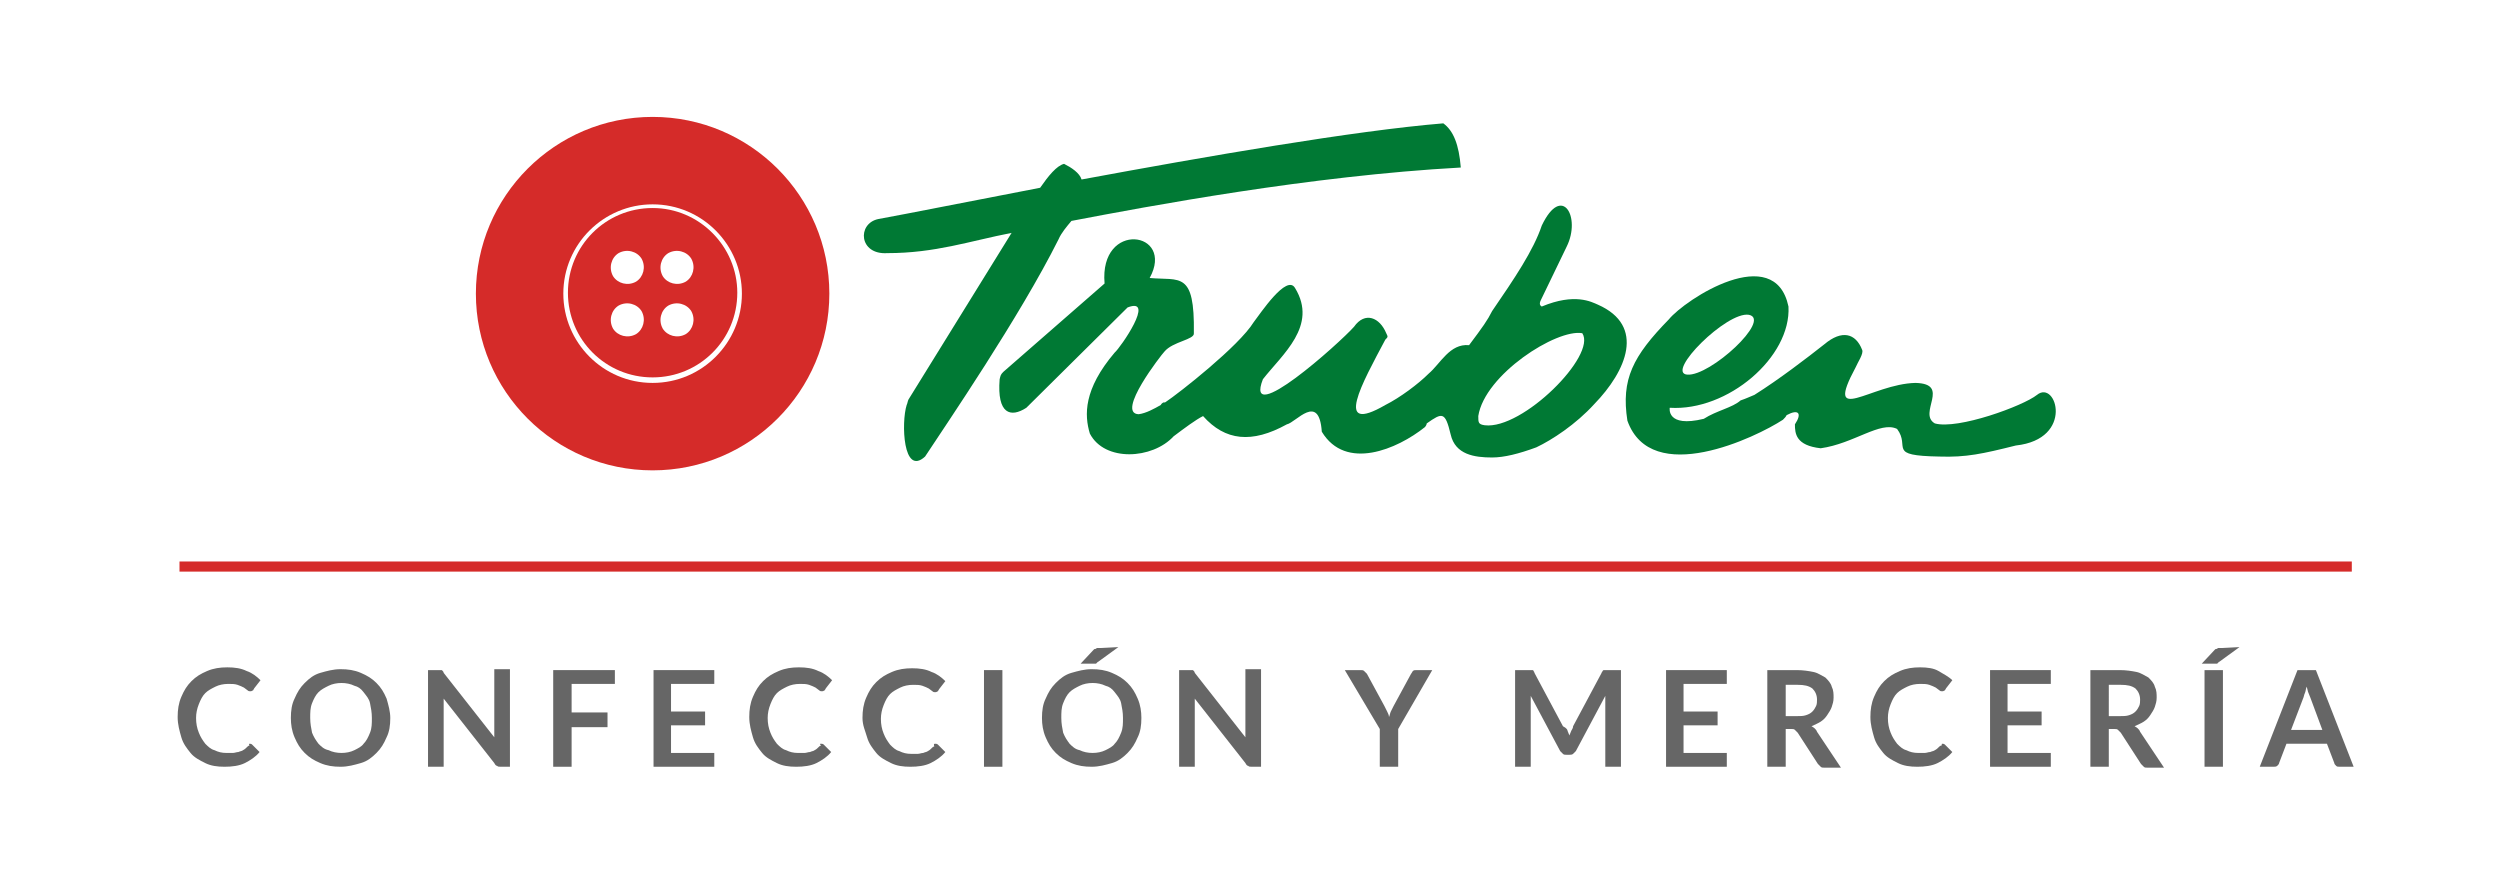 <?xml version="1.0" encoding="utf-8"?>
<!-- Generator: Adobe Illustrator 19.2.0, SVG Export Plug-In . SVG Version: 6.00 Build 0)  -->
<svg version="1.1" id="Capa_1" xmlns="http://www.w3.org/2000/svg" xmlns:xlink="http://www.w3.org/1999/xlink" x="0px" y="0px"
	 width="271.6px" height="95.5px" viewBox="0 0 271.6 95.5" style="enable-background:new 0 0 271.6 95.5;" xml:space="preserve">
<style type="text/css">
	.st0{fill:#007934;}
	.st1{fill:#D52B29;}
	.st2{fill:#666666;}
</style>
<g>
	<g>
		<path class="st0" d="M116.4,24c8.4-1.6,25.9-4.9,42.3-5.8c-0.2-2.5-0.8-4-1.9-4.8c-9.7,0.8-25.8,3.6-39.3,6.1
			c-0.2-0.7-1.1-1.3-1.9-1.7c-0.8,0.2-1.7,1.3-2.6,2.6c-7.8,1.5-14.3,2.8-17.6,3.4c-2.3,0.5-2.1,3.9,1,3.7c5.2,0,8.9-1.3,13.5-2.2
			L98.7,43.4c-0.1,0.2-0.1,0.4-0.2,0.6c-0.6,1.9-0.4,7.8,2,5.6c2.3-3.5,10.3-15.2,14.5-23.6C115.3,25.3,115.9,24.6,116.4,24z"/>
		<path class="st0" d="M173.6,33.1c-0.7-0.3-2.5-1.3-6.1,0.2c-0.2-0.1-0.3-0.3-0.1-0.7l2.8-5.8c1.6-3.2-0.5-6.9-2.7-2.3
			c-0.9,2.7-3,5.8-5.4,9.3c-0.5,1-1,1.7-2.5,3.7c-2.1-0.2-3.1,2-4.4,3.1l0,0h0c-1.1,1.1-3.1,2.6-4.7,3.4c-5.7,3.3-2.5-2.4,0-7.1
			c0.3-0.3,0.3-0.3,0.1-0.7c-0.7-1.7-2.3-2.4-3.5-0.7c-1.6,1.8-12,11.1-9.9,5.7c2.1-2.7,6-5.8,3.5-9.9c-0.9-1.6-3.8,2.8-4.5,3.7
			c-1.6,2.6-8.1,7.7-9.6,8.7c-0.1,0-0.2,0.1-0.2,0.1c0,0,0,0,0.1-0.1c-0.1,0-0.3,0.1-0.4,0.3c-0.7,0.4-1.6,0.9-2.4,1
			c-2.5-0.1,2.5-6.5,2.8-6.8c0.9-1.1,3.3-1.3,3.2-2c0.1-6.8-1.5-5.7-4.8-6c2.8-5.1-5.5-6.3-4.9,0.6l-11,9.6
			c-0.3,0.3-0.3,0.4-0.4,0.8c-0.3,3.8,1.2,4.2,2.9,3.1l11-10.9c3.1-1.2-0.8,4.4-1.4,4.9c-3.4,4-3.3,6.8-2.7,8.8
			c1.6,3.1,6.8,2.8,9.1,0.3c1.2-0.9,2.4-1.8,3.2-2.2c2.4,2.7,5.3,3,9.1,0.9c1-0.2,3.5-3.5,3.8,0.8c2.6,4.3,8.2,1.9,11.2-0.5
			c0.1-0.1,0.2-0.3,0.2-0.4c1.7-1.2,2-1.3,2.6,1.2c0.5,2.2,2.6,2.5,4.5,2.5c1.3,0,2.9-0.4,4.8-1.1c1.7-0.8,4.3-2.5,6.3-4.7
			C176.7,40.3,178.8,35.4,173.6,33.1z M161.3,46.2c-0.7-0.1-0.7-0.3-0.7-1c0.7-4.5,8.5-9.5,11.3-9C173.5,38.6,165.4,46.7,161.3,46.2
			z"/>
		<path class="st0" d="M221.3,42.9c-1.5,1.2-8.6,3.8-11.1,3.1c-1.9-1.1,1.8-4.3-2.1-4.4c-4.8,0.1-10,4.8-6.5-1.7
			c0.2-0.5,0.9-1.5,0.7-1.9c-0.7-1.8-2.2-2.2-4.1-0.6c-1.9,1.5-4.9,3.8-7.6,5.5c-0.5,0.2-0.9,0.4-1.5,0.6c-0.9,0.8-2.6,1.1-4,2
			c-4.1,1-3.7-1.2-3.7-1.2c6.3,0.4,13.2-5.5,12.9-11c-1.5-7.1-11.2-0.8-13,1.4c-3.9,4-5.2,6.5-4.5,11c2.6,7.3,14,1.8,16.9-0.1
			c0.2-0.2,0.3-0.3,0.4-0.5c1.3-0.7,1.7-0.2,0.9,1c0,1,0.1,2.3,2.8,2.6c3.6-0.5,6.5-3,8.3-2.1c1.5,2-1.2,2.9,4.6,3
			c2.9,0.1,4.7-0.3,8.3-1.2C225.4,47.7,223.4,41.2,221.3,42.9z M190,34.2c2.5,0.5-4.2,6.7-6.7,6.5C180.9,40.5,187.6,33.8,190,34.2z"
			/>
	</g>
	<path class="st1" d="M70.9,22.6c-5.1,0-9.2,4.1-9.2,9.2s4.1,9.2,9.2,9.2c5.1,0,9.2-4.1,9.2-9.2C80.1,26.8,76,22.6,70.9,22.6z
		 M67.2,27.5c0.9-0.5,2-0.2,2.5,0.6c0.5,0.9,0.2,2-0.6,2.5c-0.9,0.5-2,0.2-2.5-0.6C66.1,29.1,66.4,28,67.2,27.5z M69.1,36.3
		c-0.9,0.5-2,0.2-2.5-0.6c-0.5-0.9-0.2-2,0.6-2.5c0.9-0.5,2-0.2,2.5,0.6C70.2,34.7,69.9,35.8,69.1,36.3z M72.6,27.5
		c0.9-0.5,2-0.2,2.5,0.6c0.5,0.9,0.2,2-0.6,2.5c-0.9,0.5-2,0.2-2.5-0.6C71.5,29.1,71.8,28,72.6,27.5z M74.5,36.3
		c-0.9,0.5-2,0.2-2.5-0.6c-0.5-0.9-0.2-2,0.6-2.5c0.9-0.5,2-0.2,2.5,0.6C75.6,34.7,75.3,35.8,74.5,36.3z"/>
	<path class="st1" d="M70.9,12.7c-10.6,0-19.2,8.6-19.2,19.2c0,10.6,8.6,19.2,19.2,19.2c10.6,0,19.2-8.6,19.2-19.2
		C90.1,21.3,81.5,12.7,70.9,12.7z M70.9,41.6c-5.4,0-9.7-4.4-9.7-9.7c0-5.4,4.4-9.7,9.7-9.7c5.4,0,9.7,4.4,9.7,9.7
		C80.6,37.2,76.3,41.6,70.9,41.6z"/>
	<g>
		<g>
			<polygon class="st1" points="255.5,62.1 19.5,62.1 19.5,61 255.5,61 			"/>
		</g>
		<g>
			<g>
				<path class="st2" d="M27.1,80.8c0.1,0,0.2,0,0.3,0.1l0.8,0.8c-0.4,0.5-1,0.9-1.6,1.2c-0.6,0.3-1.4,0.4-2.2,0.4
					c-0.8,0-1.5-0.1-2.1-0.4s-1.2-0.6-1.6-1.1s-0.8-1-1-1.7s-0.4-1.4-0.4-2.2c0-0.8,0.1-1.5,0.4-2.2s0.6-1.2,1.1-1.7s1-0.8,1.7-1.1
					s1.4-0.4,2.2-0.4c0.8,0,1.5,0.1,2.1,0.4c0.6,0.2,1.1,0.6,1.5,1l-0.7,0.9c0,0.1-0.1,0.1-0.1,0.2c-0.1,0-0.1,0.1-0.3,0.1
					c-0.1,0-0.2,0-0.3-0.1c-0.1-0.1-0.3-0.2-0.4-0.3c-0.2-0.1-0.4-0.2-0.7-0.3c-0.3-0.1-0.6-0.1-1-0.1c-0.5,0-1,0.1-1.4,0.3
					c-0.4,0.2-0.8,0.4-1.1,0.7s-0.5,0.7-0.7,1.2s-0.3,1-0.3,1.5c0,0.6,0.1,1.1,0.3,1.6c0.2,0.5,0.4,0.8,0.7,1.2
					c0.3,0.3,0.6,0.6,1,0.7c0.4,0.2,0.8,0.3,1.3,0.3c0.3,0,0.5,0,0.7,0s0.4-0.1,0.6-0.1c0.2-0.1,0.4-0.1,0.5-0.2
					c0.2-0.1,0.3-0.2,0.5-0.4c0,0,0.1-0.1,0.2-0.1C27,80.8,27.1,80.8,27.1,80.8z"/>
				<path class="st2" d="M42.4,78c0,0.8-0.1,1.5-0.4,2.1c-0.3,0.7-0.6,1.2-1.1,1.7s-1,0.9-1.7,1.1s-1.4,0.4-2.2,0.4
					s-1.5-0.1-2.2-0.4s-1.2-0.6-1.7-1.1s-0.8-1-1.1-1.7c-0.3-0.7-0.4-1.4-0.4-2.1c0-0.8,0.1-1.5,0.4-2.1c0.3-0.7,0.6-1.2,1.1-1.7
					s1-0.9,1.7-1.1s1.4-0.4,2.2-0.4s1.5,0.1,2.2,0.4s1.2,0.6,1.7,1.1s0.8,1,1.1,1.7C42.2,76.6,42.4,77.3,42.4,78z M40.4,78
					c0-0.6-0.1-1.1-0.2-1.6s-0.4-0.8-0.7-1.2s-0.6-0.6-1-0.7c-0.4-0.2-0.9-0.3-1.4-0.3s-1,0.1-1.4,0.3c-0.4,0.2-0.8,0.4-1.1,0.7
					s-0.5,0.7-0.7,1.2s-0.2,1-0.2,1.6s0.1,1.1,0.2,1.6c0.2,0.5,0.4,0.8,0.7,1.2c0.3,0.3,0.6,0.6,1.1,0.7c0.4,0.2,0.9,0.3,1.4,0.3
					s1-0.1,1.4-0.3c0.4-0.2,0.8-0.4,1-0.7c0.3-0.3,0.5-0.7,0.7-1.2S40.4,78.6,40.4,78z"/>
				<path class="st2" d="M47.8,72.8c0.1,0,0.1,0,0.2,0l0.1,0.1c0,0,0.1,0.1,0.1,0.2l5.5,7c0-0.2,0-0.3,0-0.5s0-0.3,0-0.5v-6.4h1.7
					v10.6h-1c-0.2,0-0.3,0-0.4-0.1c-0.1,0-0.2-0.1-0.3-0.3l-5.5-7c0,0.2,0,0.3,0,0.5s0,0.3,0,0.4v6.5h-1.7V72.8h1
					C47.6,72.8,47.7,72.8,47.8,72.8z"/>
				<path class="st2" d="M66.8,72.8v1.5h-4.7v3.1H66V79h-3.9v4.3h-2V72.8H66.8z"/>
				<path class="st2" d="M77.6,72.8v1.5h-4.7v3h3.7v1.5h-3.7v3h4.7v1.5H71V72.8H77.6z"/>
				<path class="st2" d="M89.2,80.8c0.1,0,0.2,0,0.3,0.1l0.8,0.8c-0.4,0.5-1,0.9-1.6,1.2c-0.6,0.3-1.4,0.4-2.2,0.4
					c-0.8,0-1.5-0.1-2.1-0.4s-1.2-0.6-1.6-1.1s-0.8-1-1-1.7s-0.4-1.4-0.4-2.2c0-0.8,0.1-1.5,0.4-2.2s0.6-1.2,1.1-1.7s1-0.8,1.7-1.1
					s1.4-0.4,2.2-0.4c0.8,0,1.5,0.1,2.1,0.4c0.6,0.2,1.1,0.6,1.5,1l-0.7,0.9c0,0.1-0.1,0.1-0.1,0.2c-0.1,0-0.1,0.1-0.3,0.1
					c-0.1,0-0.2,0-0.3-0.1c-0.1-0.1-0.3-0.2-0.4-0.3c-0.2-0.1-0.4-0.2-0.7-0.3c-0.3-0.1-0.6-0.1-1-0.1c-0.5,0-1,0.1-1.4,0.3
					c-0.4,0.2-0.8,0.4-1.1,0.7s-0.5,0.7-0.7,1.2s-0.3,1-0.3,1.5c0,0.6,0.1,1.1,0.3,1.6c0.2,0.5,0.4,0.8,0.7,1.2
					c0.3,0.3,0.6,0.6,1,0.7c0.4,0.2,0.8,0.3,1.3,0.3c0.3,0,0.5,0,0.7,0s0.4-0.1,0.6-0.1c0.2-0.1,0.4-0.1,0.5-0.2
					c0.2-0.1,0.3-0.2,0.5-0.4c0,0,0.1-0.1,0.2-0.1C89,80.8,89.1,80.8,89.2,80.8z"/>
				<path class="st2" d="M101.6,80.8c0.1,0,0.2,0,0.3,0.1l0.8,0.8c-0.4,0.5-1,0.9-1.6,1.2c-0.6,0.3-1.4,0.4-2.2,0.4
					c-0.8,0-1.5-0.1-2.1-0.4s-1.2-0.6-1.6-1.1s-0.8-1-1-1.7s-0.5-1.3-0.5-2.1s0.1-1.5,0.4-2.2s0.6-1.2,1.1-1.7s1-0.8,1.7-1.1
					s1.4-0.4,2.2-0.4c0.8,0,1.5,0.1,2.1,0.4c0.6,0.2,1.1,0.6,1.5,1l-0.7,0.9c0,0.1-0.1,0.1-0.1,0.2c-0.1,0-0.1,0.1-0.3,0.1
					c-0.1,0-0.2,0-0.3-0.1c-0.1-0.1-0.3-0.2-0.4-0.3c-0.2-0.1-0.4-0.2-0.7-0.3c-0.3-0.1-0.6-0.1-1-0.1c-0.5,0-1,0.1-1.4,0.3
					c-0.4,0.2-0.8,0.4-1.1,0.7s-0.5,0.7-0.7,1.2s-0.3,1-0.3,1.5c0,0.6,0.1,1.1,0.3,1.6c0.2,0.5,0.4,0.8,0.7,1.2
					c0.3,0.3,0.6,0.6,1,0.7c0.4,0.2,0.8,0.3,1.3,0.3c0.3,0,0.5,0,0.7,0s0.4-0.1,0.6-0.1c0.2-0.1,0.4-0.1,0.5-0.2
					c0.2-0.1,0.3-0.2,0.5-0.4c0,0,0.1-0.1,0.2-0.1C101.4,80.8,101.5,80.8,101.6,80.8z"/>
				<path class="st2" d="M108.9,83.3h-2V72.8h2V83.3z"/>
				<path class="st2" d="M124,78c0,0.8-0.1,1.5-0.4,2.1c-0.3,0.7-0.6,1.2-1.1,1.7s-1,0.9-1.7,1.1s-1.4,0.4-2.2,0.4s-1.5-0.1-2.2-0.4
					s-1.2-0.6-1.7-1.1s-0.8-1-1.1-1.7c-0.3-0.7-0.4-1.4-0.4-2.1c0-0.8,0.1-1.5,0.4-2.1c0.3-0.7,0.6-1.2,1.1-1.7s1-0.9,1.7-1.1
					s1.4-0.4,2.2-0.4s1.5,0.1,2.2,0.4s1.2,0.6,1.7,1.1s0.8,1,1.1,1.7C123.9,76.6,124,77.3,124,78z M122,78c0-0.6-0.1-1.1-0.2-1.6
					s-0.4-0.8-0.7-1.2s-0.6-0.6-1-0.7c-0.4-0.2-0.9-0.3-1.4-0.3s-1,0.1-1.4,0.3c-0.4,0.2-0.8,0.4-1.1,0.7s-0.5,0.7-0.7,1.2
					s-0.2,1-0.2,1.6s0.1,1.1,0.2,1.6c0.2,0.5,0.4,0.8,0.7,1.2c0.3,0.3,0.6,0.6,1.1,0.7c0.4,0.2,0.9,0.3,1.4,0.3s1-0.1,1.4-0.3
					c0.4-0.2,0.8-0.4,1-0.7c0.3-0.3,0.5-0.7,0.7-1.2S122,78.6,122,78z M121.5,70.3l-2.2,1.6c-0.1,0-0.1,0.1-0.1,0.1s-0.1,0-0.1,0.1
					H119c-0.1,0-0.1,0-0.2,0h-1.4l1.4-1.5c0.1-0.1,0.1-0.1,0.2-0.1s0.1-0.1,0.2-0.1s0.1,0,0.2,0s0.2,0,0.2,0L121.5,70.3L121.5,70.3z
					"/>
				<path class="st2" d="M129.4,72.8c0.1,0,0.1,0,0.2,0l0.1,0.1c0,0,0.1,0.1,0.1,0.2l5.5,7c0-0.2,0-0.3,0-0.5s0-0.3,0-0.5v-6.4h1.7
					v10.6h-1c-0.2,0-0.3,0-0.4-0.1c-0.1,0-0.2-0.1-0.3-0.3l-5.5-7c0,0.2,0,0.3,0,0.5s0,0.3,0,0.4v6.5h-1.7V72.8h1
					C129.3,72.8,129.4,72.8,129.4,72.8z"/>
				<path class="st2" d="M151.9,79.2v4.1h-2v-4.1l-3.8-6.4h1.7c0.2,0,0.3,0,0.4,0.1c0.1,0.1,0.2,0.2,0.3,0.3l1.9,3.5
					c0.1,0.2,0.2,0.4,0.3,0.6s0.2,0.4,0.2,0.6c0.1-0.2,0.1-0.4,0.2-0.6s0.2-0.4,0.3-0.6l1.9-3.5c0.1-0.1,0.1-0.2,0.2-0.3
					c0.1-0.1,0.2-0.1,0.4-0.1h1.7L151.9,79.2z"/>
				<path class="st2" d="M170.3,79.4c0.1,0.2,0.1,0.3,0.2,0.5c0.1-0.2,0.1-0.3,0.2-0.5c0.1-0.2,0.2-0.3,0.2-0.5l3.1-5.8
					c0-0.1,0.1-0.1,0.1-0.2l0.1-0.1c0,0,0.1,0,0.2,0c0.1,0,0.1,0,0.2,0h1.5v10.5h-1.7v-6.8c0-0.1,0-0.3,0-0.4c0-0.2,0-0.3,0-0.5
					l-3.2,6c-0.1,0.1-0.2,0.2-0.3,0.3s-0.3,0.1-0.4,0.1h-0.3c-0.2,0-0.3,0-0.4-0.1c-0.1-0.1-0.2-0.2-0.3-0.3l-3.2-6
					c0,0.2,0,0.3,0,0.5s0,0.3,0,0.4v6.8h-1.7V72.8h1.5c0.1,0,0.2,0,0.2,0s0.1,0,0.2,0s0.1,0.1,0.1,0.1s0.1,0.1,0.1,0.2l3.1,5.8
					C170.2,79.1,170.3,79.3,170.3,79.4z"/>
				<path class="st2" d="M187.6,72.8v1.5h-4.7v3h3.7v1.5h-3.7v3h4.7v1.5H181V72.8H187.6z"/>
				<path class="st2" d="M194,79.2v4.1h-2V72.8h3.2c0.7,0,1.3,0.1,1.8,0.2s0.9,0.4,1.3,0.6c0.3,0.3,0.6,0.6,0.7,1
					c0.2,0.4,0.2,0.8,0.2,1.2c0,0.4-0.1,0.7-0.2,1s-0.3,0.6-0.5,0.9s-0.4,0.5-0.7,0.7s-0.6,0.3-1,0.5c0.2,0.1,0.5,0.3,0.6,0.6
					l2.6,3.9h-1.8c-0.2,0-0.3,0-0.4-0.1c-0.1-0.1-0.2-0.2-0.3-0.3l-2.2-3.4c-0.1-0.1-0.2-0.2-0.3-0.3c-0.1-0.1-0.2-0.1-0.4-0.1
					L194,79.2L194,79.2z M194,77.8h1.2c0.4,0,0.7,0,1-0.1s0.5-0.2,0.7-0.4c0.2-0.2,0.3-0.4,0.4-0.6c0.1-0.2,0.1-0.5,0.1-0.7
					c0-0.5-0.2-0.9-0.5-1.2c-0.4-0.3-0.9-0.4-1.6-0.4H194L194,77.8L194,77.8z"/>
				<path class="st2" d="M211,80.8c0.1,0,0.2,0,0.3,0.1l0.8,0.8c-0.4,0.5-1,0.9-1.6,1.2c-0.6,0.3-1.4,0.4-2.2,0.4s-1.5-0.1-2.1-0.4
					s-1.2-0.6-1.6-1.1c-0.4-0.5-0.8-1-1-1.7s-0.4-1.4-0.4-2.2c0-0.8,0.1-1.5,0.4-2.2c0.3-0.7,0.6-1.2,1.1-1.7s1-0.8,1.7-1.1
					c0.7-0.3,1.4-0.4,2.2-0.4s1.5,0.1,2,0.4s1.1,0.6,1.5,1l-0.7,0.9c0,0.1-0.1,0.1-0.1,0.2c-0.1,0-0.1,0.1-0.3,0.1
					c-0.1,0-0.2,0-0.3-0.1s-0.3-0.2-0.4-0.3c-0.2-0.1-0.4-0.2-0.7-0.3c-0.3-0.1-0.6-0.1-1-0.1c-0.5,0-1,0.1-1.4,0.3
					c-0.4,0.2-0.8,0.4-1.1,0.7c-0.3,0.3-0.5,0.7-0.7,1.2s-0.3,1-0.3,1.5c0,0.6,0.1,1.1,0.3,1.6s0.4,0.8,0.7,1.2
					c0.3,0.3,0.6,0.6,1,0.7c0.4,0.2,0.8,0.3,1.3,0.3c0.3,0,0.5,0,0.7,0s0.4-0.1,0.6-0.1c0.2-0.1,0.4-0.1,0.5-0.2
					c0.2-0.1,0.3-0.2,0.5-0.4c0,0,0.1-0.1,0.2-0.1S210.9,80.8,211,80.8z"/>
				<path class="st2" d="M222.8,72.8v1.5h-4.7v3h3.7v1.5h-3.7v3h4.7v1.5h-6.6V72.8H222.8z"/>
				<path class="st2" d="M229.1,79.2v4.1h-2V72.8h3.2c0.7,0,1.3,0.1,1.8,0.2s0.9,0.4,1.3,0.6c0.3,0.3,0.6,0.6,0.7,1
					c0.2,0.4,0.2,0.8,0.2,1.2c0,0.4-0.1,0.7-0.2,1s-0.3,0.6-0.5,0.9s-0.4,0.5-0.7,0.7s-0.6,0.3-1,0.5c0.2,0.1,0.5,0.3,0.6,0.6
					l2.6,3.9h-1.8c-0.2,0-0.3,0-0.4-0.1c-0.1-0.1-0.2-0.2-0.3-0.3l-2.2-3.4c-0.1-0.1-0.2-0.2-0.3-0.3c-0.1-0.1-0.2-0.1-0.4-0.1
					L229.1,79.2L229.1,79.2z M229.1,77.8h1.2c0.4,0,0.7,0,1-0.1s0.5-0.2,0.7-0.4c0.2-0.2,0.3-0.4,0.4-0.6c0.1-0.2,0.1-0.5,0.1-0.7
					c0-0.5-0.2-0.9-0.5-1.2c-0.4-0.3-0.9-0.4-1.6-0.4h-1.3L229.1,77.8L229.1,77.8z"/>
				<path class="st2" d="M243.3,70.3l-2.2,1.6c-0.1,0-0.1,0.1-0.1,0.1s-0.1,0-0.1,0.1h-0.1c-0.1,0-0.1,0-0.2,0h-1.4l1.4-1.5
					c0.1-0.1,0.1-0.1,0.2-0.1c0.1,0,0.1-0.1,0.2-0.1s0.1,0,0.2,0c0.1,0,0.2,0,0.2,0L243.3,70.3L243.3,70.3z M241.5,83.3h-2V72.8h2
					V83.3z"/>
				<path class="st2" d="M255.7,83.3h-1.5c-0.2,0-0.3,0-0.4-0.1c-0.1-0.1-0.2-0.2-0.2-0.3l-0.8-2.1h-4.4l-0.8,2.1
					c0,0.1-0.1,0.2-0.2,0.3c-0.1,0.1-0.3,0.1-0.4,0.1h-1.5l4.1-10.5h2L255.7,83.3z M248.9,79.3h3.4l-1.3-3.5
					c-0.1-0.2-0.1-0.3-0.2-0.5s-0.1-0.4-0.2-0.7c-0.1,0.2-0.1,0.5-0.2,0.7c-0.1,0.2-0.1,0.4-0.2,0.6L248.9,79.3z"/>
			</g>
		</g>
	</g>
</g>
</svg>
